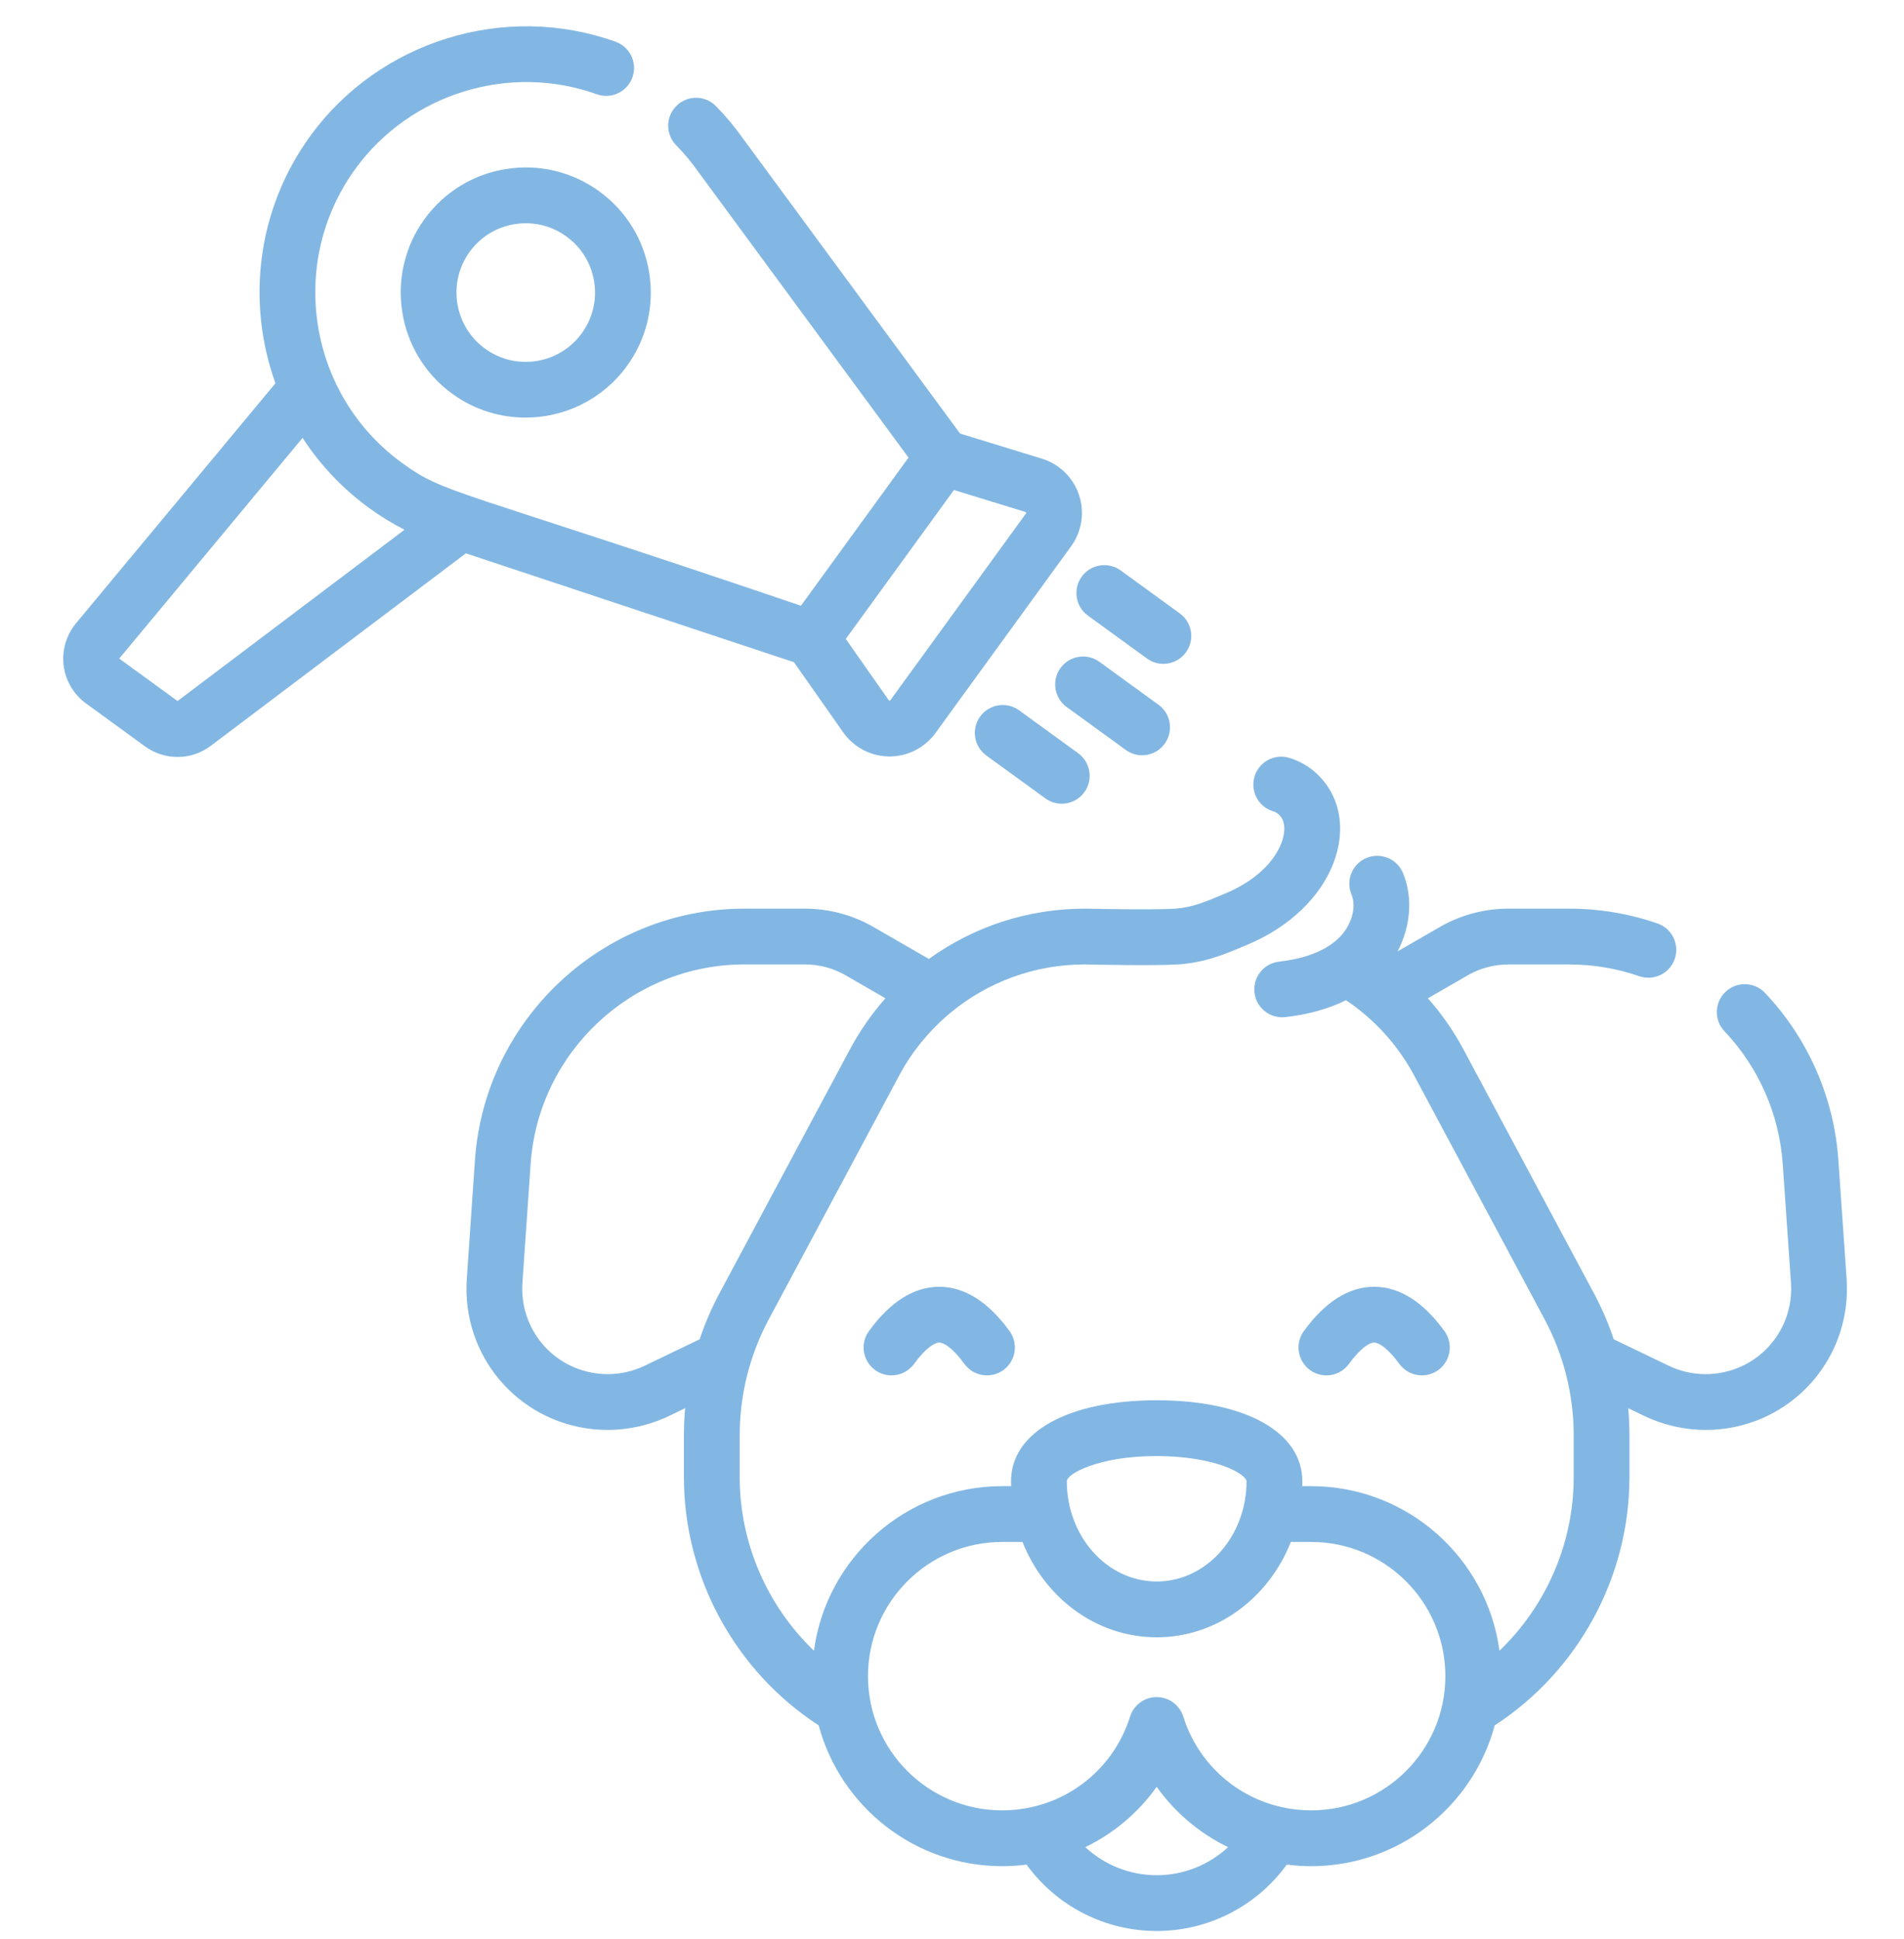 <svg width="56" height="57" viewBox="0 0 56 57" fill="none" xmlns="http://www.w3.org/2000/svg">
<g clip-path="url(#clip0_68_40528)">
<path d="M54.312 37.599L54.07 34.106C53.943 32.27 53.176 30.524 51.911 29.191C51.598 28.862 51.08 28.849 50.751 29.161C50.422 29.473 50.408 29.992 50.72 30.32C51.724 31.378 52.333 32.763 52.433 34.219L52.675 37.712C52.769 39.072 51.78 40.247 50.423 40.388C50.341 40.396 50.255 40.401 50.166 40.401C49.79 40.401 49.413 40.315 49.074 40.151L47.464 39.377C47.307 38.91 47.112 38.457 46.879 38.022L43.042 30.852C42.752 30.309 42.401 29.806 41.997 29.351L43.167 28.676C43.53 28.466 43.943 28.356 44.363 28.356H46.151C46.857 28.356 47.551 28.472 48.213 28.701C48.642 28.85 49.109 28.622 49.257 28.194C49.405 27.766 49.178 27.298 48.749 27.15C47.914 26.861 47.039 26.715 46.151 26.715H44.363C43.655 26.715 42.958 26.902 42.346 27.256L41.106 27.971C41.49 27.238 41.564 26.382 41.262 25.664C41.087 25.246 40.606 25.05 40.188 25.226C39.77 25.401 39.574 25.882 39.75 26.3C39.909 26.679 39.742 27.235 39.362 27.592C39.298 27.652 39.23 27.708 39.156 27.761C39.141 27.77 39.126 27.78 39.112 27.791C38.737 28.042 38.237 28.203 37.619 28.273C37.169 28.324 36.845 28.73 36.896 29.18C36.943 29.599 37.298 29.909 37.71 29.909C37.741 29.909 37.771 29.907 37.803 29.904C38.481 29.827 39.078 29.661 39.588 29.407C39.764 29.525 39.932 29.651 40.094 29.785C40.111 29.802 40.129 29.816 40.148 29.831C40.736 30.33 41.227 30.938 41.596 31.626L45.433 38.796C45.99 39.837 46.285 41.013 46.285 42.196V43.431C46.285 45.371 45.475 47.216 44.102 48.532C43.735 45.804 41.392 43.694 38.566 43.694H38.302C38.303 43.646 38.304 43.598 38.304 43.55C38.304 42.103 36.622 41.169 34.02 41.169C31.418 41.169 29.736 42.103 29.736 43.55C29.736 43.598 29.737 43.646 29.739 43.694H29.474C26.648 43.694 24.305 45.804 23.939 48.532C22.566 47.216 21.756 45.371 21.756 43.431V42.196C21.756 41.013 22.05 39.838 22.608 38.796L26.444 31.626C26.814 30.934 27.303 30.333 27.878 29.841C27.905 29.821 27.932 29.799 27.957 29.775C29.046 28.873 30.43 28.357 31.895 28.355C32.065 28.359 33.975 28.399 34.661 28.354C35.448 28.301 36.031 28.054 36.647 27.792L36.718 27.762C37.931 27.248 38.846 26.37 39.227 25.355C39.448 24.764 39.475 24.175 39.306 23.652C39.094 22.992 38.56 22.467 37.91 22.279C37.474 22.154 37.02 22.405 36.895 22.841C36.769 23.276 37.02 23.731 37.456 23.856C37.581 23.892 37.7 24.014 37.744 24.155C37.798 24.321 37.779 24.542 37.691 24.778C37.466 25.375 36.878 25.912 36.077 26.252L36.005 26.282C35.458 26.514 35.063 26.683 34.552 26.716C34.029 26.751 32.477 26.727 31.922 26.715C31.916 26.715 31.91 26.715 31.904 26.715C30.226 26.715 28.63 27.248 27.32 28.194L25.694 27.256C25.082 26.902 24.384 26.715 23.677 26.715H21.89C17.736 26.715 14.256 29.961 13.969 34.106L13.729 37.599C13.574 39.845 15.207 41.787 17.445 42.02C17.584 42.034 17.729 42.041 17.874 42.041C18.494 42.041 19.118 41.899 19.678 41.63L20.151 41.402C20.127 41.666 20.115 41.931 20.115 42.196V43.431C20.115 46.371 21.625 49.134 24.078 50.727C24.718 53.108 26.894 54.867 29.474 54.867C29.717 54.867 29.957 54.851 30.193 54.821C31.075 56.038 32.493 56.773 34.02 56.773C35.547 56.773 36.964 56.038 37.847 54.821C38.082 54.851 38.322 54.867 38.566 54.867C41.146 54.867 43.323 53.108 43.962 50.727C46.415 49.134 47.925 46.371 47.925 43.431V42.196C47.925 41.931 47.913 41.666 47.889 41.403L48.362 41.63C48.922 41.899 49.545 42.041 50.165 42.041C50.312 42.041 50.456 42.034 50.594 42.02C52.834 41.787 54.467 39.845 54.312 37.599ZM18.966 40.151C18.627 40.314 18.25 40.401 17.874 40.401C17.786 40.401 17.699 40.396 17.616 40.387C16.261 40.247 15.273 39.071 15.366 37.712L15.607 34.219C15.834 30.931 18.594 28.355 21.891 28.355H23.677C24.096 28.355 24.511 28.466 24.875 28.677L26.042 29.35C25.642 29.802 25.291 30.305 24.998 30.852L21.162 38.022C20.929 38.456 20.734 38.91 20.578 39.376L18.966 40.151ZM34.02 42.809C34.813 42.809 35.571 42.93 36.096 43.141C36.509 43.306 36.663 43.479 36.663 43.549C36.663 45.175 35.477 46.497 34.02 46.497C32.563 46.497 31.377 45.175 31.377 43.549C31.377 43.335 32.303 42.809 34.02 42.809ZM34.02 55.133C33.229 55.133 32.483 54.83 31.921 54.308C32.755 53.904 33.477 53.296 34.02 52.535C34.563 53.296 35.286 53.904 36.12 54.308C35.557 54.83 34.811 55.133 34.02 55.133ZM38.566 53.226C38.267 53.226 37.974 53.193 37.692 53.13C37.658 53.119 37.624 53.111 37.589 53.105C36.286 52.776 35.222 51.798 34.802 50.469C34.694 50.127 34.378 49.895 34.02 49.895C34.02 49.895 34.02 49.895 34.02 49.895C33.662 49.895 33.345 50.128 33.237 50.469C32.819 51.799 31.754 52.776 30.45 53.105C30.416 53.111 30.382 53.119 30.348 53.13C30.066 53.193 29.773 53.226 29.474 53.226C27.299 53.226 25.529 51.456 25.529 49.281C25.529 47.105 27.299 45.335 29.474 45.335H30.074C30.726 46.981 32.249 48.138 34.02 48.138C35.791 48.138 37.315 46.981 37.966 45.335H38.566C40.741 45.335 42.511 47.105 42.511 49.281C42.511 51.456 40.742 53.226 38.566 53.226Z" fill="#83B7E3"/>
<path d="M27.624 37.832C26.882 37.832 26.186 38.27 25.557 39.134C25.29 39.5 25.372 40.014 25.738 40.28C25.883 40.386 26.052 40.437 26.22 40.437C26.473 40.437 26.723 40.32 26.884 40.1C27.22 39.637 27.487 39.473 27.624 39.473C27.762 39.473 28.029 39.638 28.365 40.1C28.632 40.466 29.145 40.547 29.512 40.28C29.878 40.014 29.958 39.5 29.692 39.134C29.063 38.27 28.367 37.832 27.624 37.832Z" fill="#83B7E3"/>
<path d="M38.529 40.28C38.895 40.547 39.408 40.466 39.675 40.1C40.011 39.637 40.278 39.473 40.416 39.473C40.554 39.473 40.82 39.638 41.157 40.1C41.318 40.32 41.567 40.437 41.821 40.437C41.988 40.437 42.157 40.386 42.303 40.28C42.669 40.014 42.75 39.5 42.483 39.134C41.855 38.27 41.159 37.832 40.416 37.832C39.673 37.832 38.977 38.27 38.349 39.134C38.082 39.5 38.163 40.014 38.529 40.28Z" fill="#83B7E3"/>
<path d="M17.625 5.626C16.83 5.048 15.858 4.815 14.888 4.969C13.917 5.122 13.065 5.645 12.487 6.439C11.295 8.08 11.66 10.385 13.301 11.577C13.952 12.05 14.709 12.278 15.458 12.278C16.596 12.278 17.72 11.752 18.438 10.763C19.016 9.968 19.249 8.996 19.096 8.026C18.942 7.056 18.42 6.203 17.625 5.626ZM17.111 9.799C16.791 10.239 16.319 10.528 15.781 10.614C15.244 10.699 14.706 10.569 14.265 10.25C13.356 9.589 13.154 8.313 13.814 7.404C14.134 6.963 14.606 6.674 15.144 6.589C15.252 6.572 15.36 6.564 15.467 6.564C15.894 6.564 16.309 6.697 16.66 6.953C17.101 7.273 17.39 7.745 17.475 8.283C17.56 8.82 17.431 9.359 17.111 9.799Z" fill="#83B7E3"/>
<path d="M23.352 19.47L24.798 21.53C25.077 21.928 25.516 22.183 25.994 22.232C25.997 22.232 26 22.232 26.004 22.232C26.018 22.234 26.032 22.235 26.046 22.236C26.064 22.238 26.082 22.238 26.1 22.239C26.116 22.24 26.133 22.24 26.15 22.241H26.164C26.696 22.241 27.2 21.984 27.513 21.553L31.504 16.06C31.82 15.625 31.907 15.061 31.736 14.551C31.729 14.527 31.72 14.504 31.711 14.48C31.705 14.464 31.699 14.449 31.692 14.434C31.686 14.418 31.679 14.403 31.672 14.388C31.659 14.358 31.644 14.329 31.629 14.301C31.628 14.299 31.627 14.297 31.627 14.296C31.421 13.91 31.068 13.615 30.644 13.485L28.728 12.897L28.237 12.746L21.869 4.094C21.626 3.749 21.354 3.422 21.058 3.12C20.741 2.797 20.222 2.792 19.898 3.11C19.575 3.427 19.57 3.946 19.887 4.27C20.122 4.509 20.339 4.77 20.532 5.044C20.536 5.049 20.539 5.055 20.543 5.059L26.721 13.454L23.557 17.809C13.21 14.296 13.097 14.535 11.824 13.61C9.062 11.603 8.447 7.724 10.454 4.962C12.062 2.75 14.98 1.849 17.551 2.771C17.978 2.924 18.447 2.703 18.6 2.276C18.753 1.85 18.532 1.38 18.105 1.227C14.852 0.06 11.16 1.199 9.126 3.998C7.543 6.177 7.25 8.907 8.101 11.268L2.234 18.327C1.948 18.673 1.816 19.126 1.872 19.57C1.928 20.015 2.168 20.42 2.53 20.682L4.266 21.945C4.553 22.152 4.888 22.256 5.222 22.256C5.566 22.256 5.909 22.147 6.201 21.927L13.702 16.269L23.352 19.47ZM28.057 14.407L30.162 15.053C30.168 15.055 30.173 15.056 30.178 15.064C30.179 15.066 30.18 15.068 30.18 15.071C30.185 15.084 30.181 15.09 30.176 15.096L26.186 20.588C26.182 20.594 26.178 20.599 26.164 20.599H26.163C26.151 20.599 26.147 20.595 26.143 20.59C26.142 20.59 26.142 20.589 26.141 20.588L24.876 18.785L28.057 14.407ZM5.222 20.611L3.507 19.363L8.899 12.875C9.406 13.655 10.062 14.358 10.859 14.938C11.19 15.178 11.537 15.391 11.897 15.575L5.222 20.611Z" fill="#83B7E3"/>
<path d="M33.591 22.206C33.845 22.206 34.095 22.088 34.255 21.867C34.522 21.5 34.441 20.987 34.074 20.721L32.337 19.459C31.971 19.192 31.457 19.274 31.191 19.64C30.925 20.007 31.006 20.52 31.372 20.786L33.11 22.048C33.255 22.154 33.424 22.206 33.591 22.206Z" fill="#83B7E3"/>
<path d="M31.997 18.099L33.735 19.361C33.88 19.467 34.049 19.518 34.216 19.518C34.47 19.518 34.72 19.401 34.88 19.18C35.147 18.814 35.066 18.3 34.699 18.034L32.962 16.772C32.596 16.506 32.082 16.587 31.816 16.953C31.55 17.32 31.631 17.833 31.997 18.099Z" fill="#83B7E3"/>
<path d="M29.974 20.884C29.608 20.618 29.095 20.699 28.828 21.066C28.562 21.432 28.643 21.945 29.009 22.212L30.747 23.474C30.892 23.58 31.061 23.63 31.228 23.63C31.482 23.63 31.732 23.513 31.893 23.292C32.159 22.925 32.078 22.413 31.711 22.146L29.974 20.884Z" fill="#83B7E3"/>
</g>
<defs>
<clipPath id="clip0_68_40528">
<rect width="56" height="56" fill="white" transform="translate(0 0.773)"/>
</clipPath>
</defs>
</svg>
